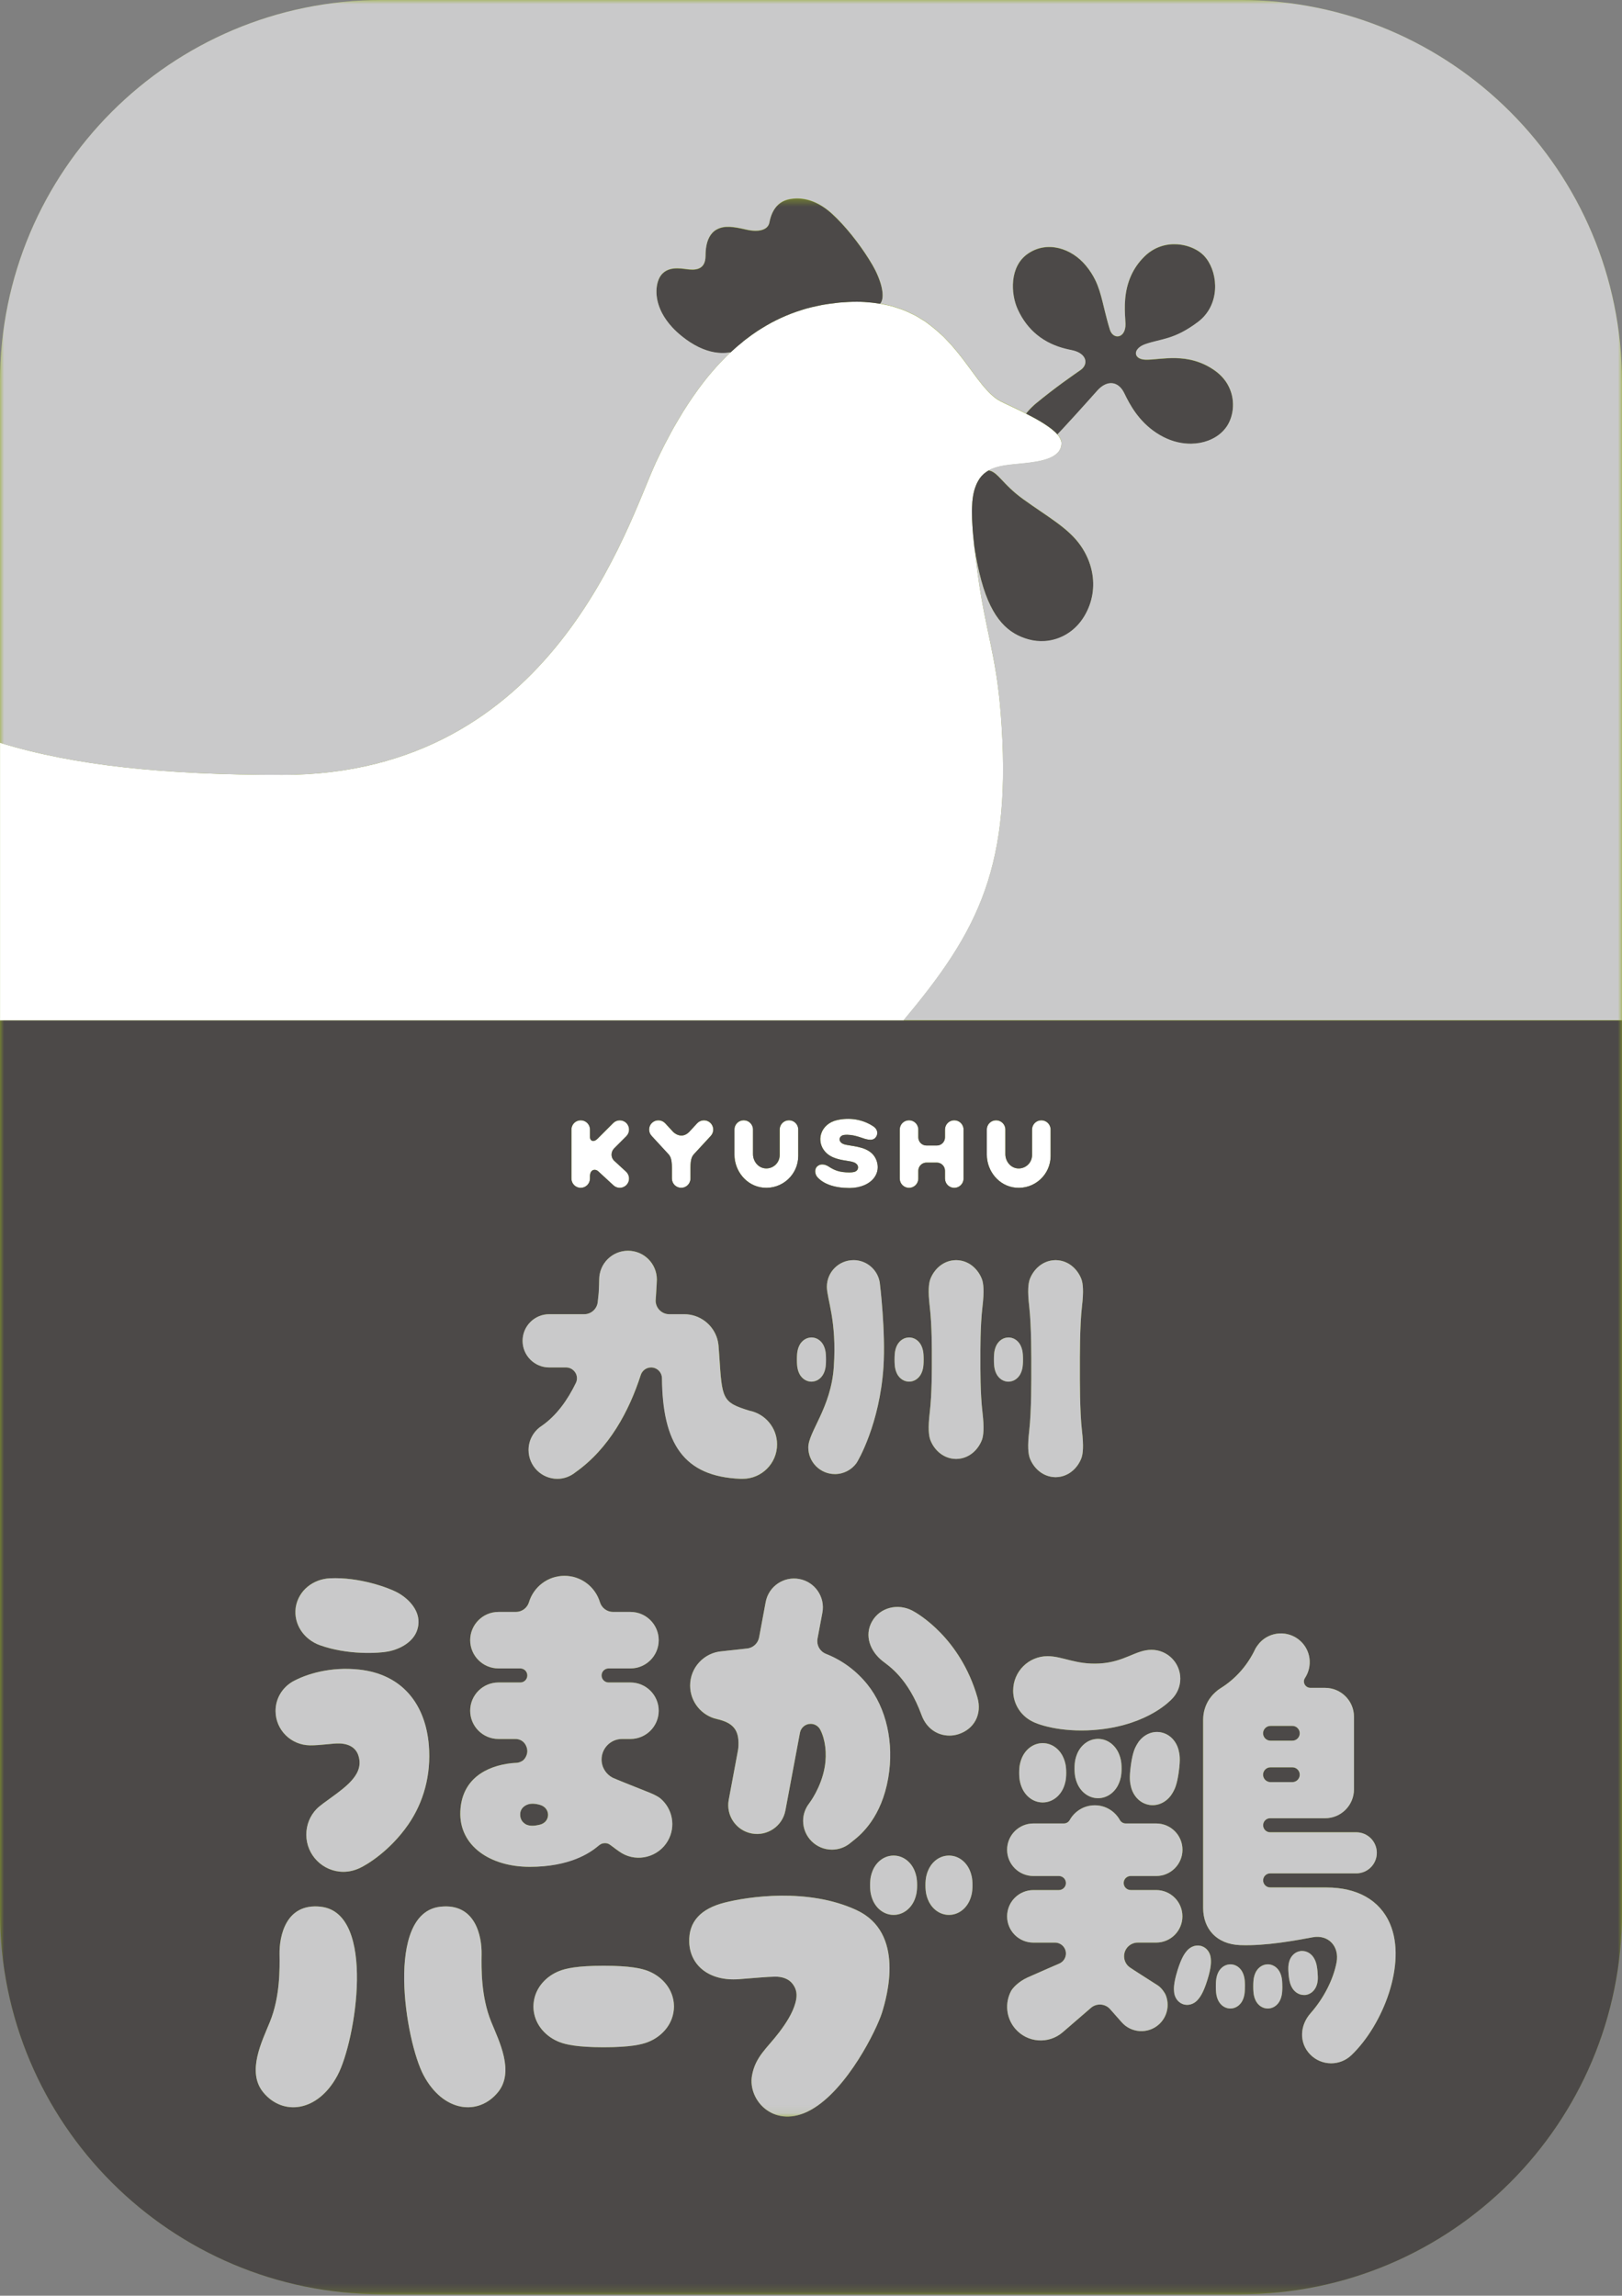 <svg width="200" height="283" viewBox="0 0 200 283" fill="none" xmlns="http://www.w3.org/2000/svg">
<rect x="0" y="0" width="200" height="283" fill="#808080" stroke="none"/>
<path d="M152.906 0H47.094C21.085 0 0 21.085 0 47.094V235.731C0 261.741 21.085 282.826 47.094 282.826H152.906C178.915 282.826 200 261.741 200 235.731V47.094C200 21.085 178.915 0 152.906 0Z" fill="#92AB23"/>
<path d="M111.41 125.802C120.705 114.721 124.884 106.735 123.393 87.903C122.807 80.511 121.515 77.931 120.527 70.531C120.432 69.811 120.349 69.157 120.271 68.524C120.241 68.285 120.215 68.051 120.189 67.826C120.176 67.709 120.167 67.609 120.154 67.501C120.128 67.254 120.102 67.015 120.076 66.781C120.046 66.486 120.011 66.183 119.989 65.91C119.95 65.493 119.924 65.112 119.903 64.735C119.885 64.479 119.872 64.232 119.864 63.993C119.851 63.647 119.842 63.308 119.842 63.001C119.842 62.827 119.851 62.675 119.859 62.515C119.868 62.277 119.881 62.042 119.898 61.826C119.911 61.674 119.933 61.531 119.95 61.388C119.976 61.184 120.011 60.993 120.05 60.807C120.076 60.686 120.102 60.564 120.137 60.447C120.189 60.261 120.254 60.083 120.319 59.914C120.354 59.827 120.384 59.736 120.423 59.654C120.536 59.411 120.661 59.181 120.813 58.969C120.961 58.761 121.125 58.579 121.303 58.422C121.316 58.414 121.329 58.405 121.338 58.397C121.511 58.249 121.693 58.119 121.888 58.011C122.153 57.859 122.443 57.746 122.747 57.651C122.773 57.642 122.794 57.633 122.82 57.625C123.44 57.438 124.13 57.343 124.871 57.265C124.936 57.256 124.997 57.252 125.062 57.243C125.4 57.209 125.742 57.178 126.098 57.144C128.335 56.918 130.88 56.511 130.88 54.642C130.88 54.482 130.832 54.321 130.763 54.161C130.745 54.122 130.728 54.087 130.711 54.048C130.628 53.888 130.528 53.732 130.39 53.571C130.208 53.355 129.974 53.142 129.709 52.93C129.687 52.912 129.67 52.895 129.648 52.882C129.388 52.678 129.098 52.474 128.79 52.275C128.755 52.253 128.725 52.232 128.69 52.21C128.378 52.011 128.044 51.816 127.702 51.625C127.672 51.608 127.641 51.59 127.611 51.573C127.251 51.378 126.887 51.187 126.523 51.001C125.794 50.636 125.075 50.294 124.442 49.995C124.364 49.96 124.29 49.921 124.216 49.886C124.117 49.839 124.021 49.791 123.926 49.748C123.713 49.644 123.51 49.544 123.332 49.457C123.093 49.336 122.864 49.184 122.638 49.006C122.565 48.946 122.491 48.876 122.413 48.811C122.261 48.681 122.114 48.551 121.966 48.404C121.88 48.317 121.793 48.217 121.706 48.122C121.567 47.974 121.433 47.823 121.294 47.662C121.208 47.558 121.121 47.446 121.03 47.337C120.887 47.16 120.744 46.977 120.596 46.787C120.518 46.683 120.44 46.578 120.362 46.474C120.085 46.106 119.803 45.72 119.508 45.321C119.487 45.295 119.469 45.265 119.447 45.239C119.261 44.987 119.07 44.732 118.875 44.472C118.784 44.35 118.689 44.229 118.593 44.103C118.429 43.891 118.26 43.678 118.086 43.462C117.978 43.327 117.865 43.197 117.752 43.063C117.579 42.859 117.41 42.655 117.228 42.451C117.106 42.313 116.976 42.182 116.846 42.048C116.66 41.853 116.478 41.654 116.283 41.463C116.153 41.337 116.01 41.216 115.875 41.094C115.489 40.739 115.078 40.396 114.644 40.067C114.479 39.946 114.323 39.816 114.154 39.694C113.95 39.555 113.725 39.43 113.512 39.295C113.304 39.169 113.101 39.035 112.884 38.918C112.658 38.797 112.42 38.693 112.182 38.58C111.947 38.471 111.718 38.359 111.466 38.259C111.219 38.159 110.955 38.077 110.695 37.99C110.434 37.904 110.17 37.817 109.897 37.743C109.624 37.669 109.338 37.609 109.051 37.553C108.878 37.518 108.722 37.479 108.544 37.448C108.388 37.422 108.215 37.401 108.054 37.375C107.868 37.349 107.677 37.323 107.482 37.301C106.901 37.24 106.307 37.201 105.67 37.201C104.942 37.201 104.231 37.236 103.533 37.297C103.316 37.314 103.112 37.349 102.9 37.375C102.418 37.431 101.937 37.487 101.469 37.574C101.231 37.617 101.001 37.674 100.767 37.721C100.329 37.813 99.895 37.912 99.471 38.029C99.241 38.094 99.015 38.168 98.79 38.237C98.369 38.372 97.949 38.511 97.537 38.671C97.325 38.753 97.116 38.84 96.904 38.927C96.484 39.105 96.067 39.3 95.655 39.503C95.469 39.599 95.283 39.69 95.1 39.789C94.667 40.024 94.242 40.275 93.822 40.539C93.67 40.635 93.518 40.726 93.366 40.826C92.903 41.133 92.447 41.463 92.001 41.81C91.901 41.888 91.797 41.957 91.697 42.035C91.151 42.469 90.618 42.928 90.093 43.418C89.768 43.726 89.447 44.051 89.131 44.38C88.996 44.519 88.862 44.649 88.728 44.792C88.442 45.096 88.164 45.417 87.887 45.737C87.722 45.924 87.561 46.11 87.401 46.305C87.145 46.613 86.894 46.934 86.647 47.259C86.469 47.493 86.287 47.727 86.113 47.966C85.884 48.278 85.658 48.599 85.433 48.924C85.238 49.206 85.047 49.492 84.856 49.782C84.652 50.094 84.449 50.407 84.245 50.732C84.037 51.07 83.829 51.421 83.625 51.768C83.447 52.071 83.269 52.37 83.092 52.678C82.853 53.103 82.619 53.541 82.389 53.983C82.251 54.243 82.112 54.495 81.973 54.764C81.605 55.483 81.245 56.225 80.889 56.983C77.386 64.509 68.304 95.524 34.805 95.524C20.377 95.524 9.257 94.406 0.006 91.57V125.797H111.41V125.802Z" fill="white"/>
<path d="M112.086 146.429C112.719 146.429 113.23 145.917 113.23 145.284V144.322C113.23 143.767 113.681 143.316 114.236 143.316H115.511C116.066 143.316 116.517 143.767 116.517 144.322V145.284C116.517 145.917 117.028 146.429 117.661 146.429C118.294 146.429 118.806 145.917 118.806 145.284V139.245C118.806 138.612 118.294 138.101 117.661 138.101C117.028 138.101 116.517 138.612 116.517 139.245V140.203C116.517 140.758 116.066 141.209 115.511 141.209H114.236C113.681 141.209 113.23 140.758 113.23 140.203V139.245C113.23 138.612 112.719 138.101 112.086 138.101C111.453 138.101 110.941 138.612 110.941 139.245V145.284C110.941 145.917 111.453 146.429 112.086 146.429Z" fill="white"/>
<path d="M94.112 146.411C96.457 146.637 98.434 144.794 98.434 142.497V141.924C98.434 141.924 98.434 141.903 98.434 141.89V139.25C98.434 138.617 97.922 138.105 97.29 138.105C96.656 138.105 96.145 138.617 96.145 139.25V141.89C96.145 141.89 96.145 141.911 96.145 141.924V142.397C96.145 143.355 95.321 144.122 94.35 144.036C93.479 143.958 92.855 143.151 92.855 142.28V141.924C92.855 141.924 92.855 141.903 92.855 141.89V139.25C92.855 138.617 92.343 138.105 91.71 138.105C91.077 138.105 90.565 138.617 90.565 139.25V141.89C90.565 141.89 90.565 141.911 90.565 141.924V142.328C90.565 144.382 92.065 146.216 94.112 146.411Z" fill="white"/>
<path d="M121.678 139.25V141.89C121.678 141.89 121.678 141.911 121.678 141.924V142.328C121.678 144.382 123.178 146.216 125.224 146.411C127.57 146.637 129.547 144.794 129.547 142.497V141.924C129.547 141.924 129.547 141.903 129.547 141.89V139.25C129.547 138.617 129.035 138.105 128.402 138.105C127.769 138.105 127.258 138.617 127.258 139.25V141.89C127.258 141.89 127.258 141.911 127.258 141.924V142.397C127.258 143.355 126.434 144.122 125.459 144.036C124.591 143.958 123.963 143.151 123.963 142.28V141.924C123.963 141.924 123.963 141.903 123.963 141.89V139.25C123.963 138.617 123.451 138.105 122.818 138.105C122.185 138.105 121.674 138.617 121.674 139.25" fill="white"/>
<path d="M104.755 146.455H104.773C106.108 146.455 107.253 145.96 107.833 145.132C108.258 144.53 108.349 143.802 108.094 143.086C107.582 141.656 106.082 141.417 104.881 141.222C104.209 141.114 103.858 141.07 103.624 140.745C103.398 140.437 103.589 139.969 104.096 139.913C105.137 139.796 106.147 140.247 106.646 140.39C107.244 140.559 107.725 140.598 108.024 140.16C108.323 139.722 108.172 139.184 107.734 138.885C106.45 138.005 104.786 137.715 103.173 138.096C102.237 138.317 101.521 138.942 101.257 139.774C101.014 140.541 101.205 141.374 101.76 141.994C102.475 142.787 103.589 142.978 104.573 143.125C105.15 143.212 105.471 143.307 105.683 143.563C105.852 143.767 105.839 144.088 105.674 144.27C105.484 144.482 105.232 144.521 104.768 144.534H104.755C103.507 144.534 102.891 144.27 102.185 143.81C101.738 143.52 101.179 143.42 100.784 143.776C100.39 144.131 100.494 144.777 100.789 145.111C101.552 145.973 102.926 146.455 104.755 146.455Z" fill="white"/>
<path d="M71.601 146.429C72.234 146.429 72.745 145.917 72.745 145.284V145.015C72.745 144.092 73.456 144.083 73.773 144.4L75.645 146.125C76.109 146.554 76.833 146.524 77.263 146.06C77.692 145.596 77.661 144.872 77.198 144.443L75.745 143.104C75.29 142.683 75.316 141.981 75.741 141.556L77.237 140.06C77.683 139.614 77.683 138.89 77.237 138.443C76.79 137.997 76.066 137.997 75.62 138.443L73.686 140.377C73.17 140.888 72.754 140.615 72.754 140.203V139.25C72.754 138.617 72.242 138.105 71.609 138.105C70.976 138.105 70.465 138.617 70.465 139.25V145.289C70.465 145.922 70.976 146.433 71.609 146.433" fill="white"/>
<path d="M82.374 142.232C82.608 142.484 82.847 142.779 82.847 143.94V145.284C82.847 145.917 83.358 146.429 83.991 146.429C84.624 146.429 85.136 145.917 85.136 145.284V143.945C85.136 143.945 85.136 143.945 85.136 143.94C85.136 142.779 85.379 142.484 85.608 142.232L87.637 140.03C88.066 139.566 88.036 138.842 87.572 138.413C87.108 137.984 86.384 138.014 85.955 138.478L84.971 139.544C83.974 140.542 83.003 139.544 83.003 139.544L82.019 138.478C81.589 138.014 80.865 137.984 80.402 138.413C79.938 138.842 79.907 139.566 80.337 140.03L82.37 142.237L82.374 142.232Z" fill="white"/>
<g style="mix-blend-mode:multiply">
<mask id="mask0_3608_1400" style="mask-type:luminance" maskUnits="userSpaceOnUse" x="0" y="24" width="200" height="259">
<path d="M200 24.473H0V282.826H200V24.473Z" fill="white"/>
</mask>
<g mask="url(#mask0_3608_1400)">
<path d="M156.657 214.584H159.358C159.861 214.584 160.268 214.172 160.268 213.674C160.268 213.175 159.856 212.759 159.358 212.759H156.657C156.154 212.759 155.742 213.171 155.742 213.674C155.742 214.176 156.154 214.584 156.657 214.584Z" fill="#4C4948"/>
<path d="M111.408 125.802H0V235.766C0 261.756 21.07 282.826 47.06 282.826H152.94C178.93 282.826 200 261.756 200 235.766V125.802H111.408ZM110.944 139.25C110.944 138.617 111.456 138.105 112.089 138.105C112.722 138.105 113.233 138.617 113.233 139.25V140.212C113.233 140.767 113.684 141.218 114.239 141.218H115.518C116.073 141.218 116.524 140.767 116.524 140.212V139.25C116.524 138.617 117.036 138.105 117.668 138.105C118.301 138.105 118.813 138.617 118.813 139.25V145.289C118.813 145.922 118.301 146.433 117.668 146.433C117.036 146.433 116.524 145.922 116.524 145.289V144.326C116.524 143.771 116.073 143.32 115.518 143.32H114.239C113.684 143.32 113.233 143.771 113.233 144.326V145.289C113.233 145.922 112.722 146.433 112.089 146.433C111.456 146.433 110.944 145.922 110.944 145.289V139.25ZM110.303 167.602V167.594C110.303 166.61 110.429 166.284 110.528 166.029C110.758 165.435 111.27 164.958 111.929 164.884C111.937 164.884 112.05 164.876 112.098 164.876C112.145 164.876 112.254 164.884 112.262 164.884C112.921 164.954 113.437 165.43 113.667 166.029C113.767 166.289 113.892 166.61 113.892 167.589V167.598V167.607C113.892 168.591 113.767 168.916 113.667 169.172C113.437 169.766 112.926 170.247 112.267 170.316C112.258 170.316 112.145 170.325 112.098 170.325C112.05 170.325 111.942 170.316 111.933 170.316C111.274 170.247 110.754 169.766 110.528 169.172C110.429 168.912 110.303 168.591 110.303 167.611V167.602ZM108.929 168.53C108.469 175.523 105.798 180.101 105.595 180.379C104.996 181.194 104.034 181.722 102.946 181.722C101.134 181.722 99.664 180.253 99.664 178.441C99.664 176.52 102.465 173.55 102.807 168.534C103.202 162.773 101.953 160.159 101.953 158.628C101.953 156.816 103.423 155.347 105.235 155.347C106.869 155.347 108.222 156.543 108.473 158.104C108.499 158.273 109.215 164.204 108.929 168.534M101.142 213.24C100.917 212.811 100.475 212.516 99.954 212.516C99.3 212.516 98.758 212.984 98.637 213.604L96.842 223.194C96.482 225.123 94.622 226.398 92.693 226.033C90.764 225.674 89.489 223.814 89.853 221.885L90.993 215.781C91.032 215.577 91.046 215.364 91.054 215.152C91.115 213.305 90.439 212.39 88.41 211.931C86.511 211.51 85.093 209.819 85.093 207.795C85.093 205.562 86.819 203.737 89.008 203.568C89.008 203.568 92.056 203.23 92.082 203.23C92.849 203.169 93.469 202.588 93.599 201.843L94.41 197.499C94.769 195.569 96.629 194.295 98.558 194.659C100.488 195.019 101.762 196.879 101.398 198.808L100.796 202.025C100.778 202.12 100.77 202.22 100.77 202.319C100.77 203.026 101.203 203.629 101.819 203.88C103.809 204.66 105.556 205.939 106.934 207.643C109.293 210.569 110.259 214.883 109.518 219.188C108.686 224.009 106.228 226.116 105.235 226.892C105.118 226.987 104.745 227.286 104.68 227.334C104.09 227.768 103.362 228.023 102.577 228.023C100.613 228.023 99.022 226.432 99.022 224.468C99.022 223.636 99.322 222.877 99.803 222.27C99.803 222.27 101.246 220.402 101.684 217.84C101.975 216.162 101.749 214.428 101.134 213.249M100.778 143.771C101.173 143.416 101.732 143.516 102.178 143.806C102.885 144.266 103.501 144.53 104.749 144.53H104.762C105.226 144.517 105.478 144.478 105.668 144.266C105.837 144.083 105.846 143.763 105.677 143.559C105.465 143.303 105.144 143.208 104.567 143.121C103.583 142.974 102.465 142.787 101.754 141.989C101.194 141.37 101.008 140.537 101.246 139.77C101.507 138.942 102.222 138.313 103.163 138.092C104.775 137.711 106.44 138.001 107.723 138.881C108.161 139.18 108.313 139.718 108.014 140.156C107.715 140.594 107.238 140.555 106.635 140.385C106.137 140.242 105.126 139.792 104.086 139.909C103.574 139.965 103.388 140.437 103.613 140.741C103.852 141.062 104.203 141.109 104.871 141.218C106.076 141.409 107.572 141.651 108.083 143.082C108.339 143.802 108.248 144.526 107.823 145.128C107.242 145.952 106.098 146.446 104.762 146.451H104.745C102.915 146.451 101.541 145.969 100.778 145.107C100.483 144.773 100.375 144.122 100.774 143.771M99.885 164.884C99.885 164.884 100.007 164.876 100.05 164.876C100.093 164.876 100.206 164.884 100.215 164.884C100.874 164.954 101.389 165.43 101.619 166.029C101.719 166.289 101.845 166.61 101.845 167.589V167.598V167.607C101.845 168.591 101.719 168.916 101.619 169.172C101.389 169.766 100.878 170.247 100.219 170.316C100.21 170.316 100.098 170.325 100.054 170.325C100.011 170.325 99.898 170.316 99.889 170.316C99.231 170.247 98.715 169.766 98.485 169.172C98.385 168.912 98.259 168.591 98.259 167.611V167.602V167.598C98.259 166.614 98.385 166.293 98.485 166.037C98.715 165.443 99.226 164.967 99.885 164.893M90.556 141.92C90.556 141.92 90.556 141.898 90.556 141.885V139.245C90.556 138.612 91.067 138.101 91.7 138.101C92.333 138.101 92.845 138.612 92.845 139.245V141.885C92.845 141.885 92.845 141.907 92.845 141.92V142.276C92.845 143.147 93.469 143.953 94.34 144.031C95.316 144.118 96.135 143.351 96.135 142.393V141.92C96.135 141.92 96.135 141.898 96.135 141.885V139.245C96.135 138.612 96.647 138.101 97.28 138.101C97.913 138.101 98.424 138.612 98.424 139.245V141.885C98.424 141.885 98.424 141.907 98.424 141.92V142.492C98.424 144.794 96.452 146.633 94.102 146.407C92.056 146.212 90.556 144.378 90.556 142.323V141.92ZM80.411 138.409C80.875 137.979 81.599 138.01 82.028 138.474L83.012 139.54C83.012 139.54 83.983 140.537 84.98 139.54L85.965 138.474C86.394 138.01 87.118 137.979 87.582 138.409C88.045 138.838 88.076 139.562 87.647 140.026L85.613 142.228C85.379 142.479 85.141 142.77 85.141 143.936C85.141 143.936 85.141 143.936 85.141 143.94V145.28C85.141 145.913 84.629 146.425 83.996 146.425C83.363 146.425 82.852 145.913 82.852 145.28V143.932C82.852 142.77 82.609 142.475 82.379 142.224L80.346 140.017C79.917 139.553 79.947 138.829 80.411 138.4M70.457 139.25C70.457 138.617 70.969 138.105 71.602 138.105C72.235 138.105 72.746 138.617 72.746 139.25V140.203C72.746 140.611 73.158 140.888 73.678 140.377L75.612 138.443C76.058 137.997 76.782 137.997 77.229 138.443C77.675 138.89 77.675 139.614 77.229 140.06L75.733 141.556C75.308 141.981 75.282 142.683 75.742 143.104L77.198 144.443C77.662 144.872 77.693 145.596 77.264 146.06C76.834 146.524 76.11 146.555 75.647 146.125L73.774 144.4C73.457 144.083 72.746 144.092 72.746 145.016V145.284C72.746 145.917 72.235 146.429 71.602 146.429C70.969 146.429 70.457 145.917 70.457 145.284V139.245V139.25ZM36.451 198.214C36.451 198.214 36.468 198.084 36.473 198.08C36.82 196.072 38.58 194.659 40.687 194.564C44.307 194.39 47.914 195.734 48.971 196.302C50.302 197.017 51.616 198.361 51.603 199.952C51.603 200.108 51.59 200.265 51.568 200.416C51.542 200.568 51.512 200.72 51.464 200.867C51.009 202.393 49.362 203.291 47.875 203.585C46.7 203.819 42.859 204.041 39.447 202.814C37.461 202.098 36.195 200.234 36.456 198.214M41.614 255.847C39.187 260.395 34.869 260.859 32.467 257.941C30.369 255.401 32.324 251.607 33.291 249.227C34.548 246.123 34.496 242.659 34.47 240.878C34.44 238.753 35.19 234.565 39.559 235.051C46.435 235.814 43.877 251.612 41.614 255.843M44.372 230.282C43.756 230.568 43.08 230.75 42.352 230.75C39.82 230.75 37.769 228.7 37.769 226.168C37.769 224.945 38.242 223.831 39.026 223.016C39.82 222.192 42.139 220.861 43.314 219.544C43.899 218.885 44.666 217.848 44.19 216.409C43.899 215.529 43.145 214.983 41.888 214.931C41.059 214.896 39.551 215.174 38.22 215.161C35.879 215.135 33.98 213.262 33.98 210.921C33.98 209.373 34.812 208.055 36.052 207.318C37.747 206.373 40.739 205.428 44.298 205.822C49.704 206.416 52.474 210.214 52.878 215.165C53.172 218.807 52.227 222.197 50.333 224.932C48.057 228.223 45.195 229.909 44.367 230.286M61.388 257.941C58.986 260.855 54.668 260.391 52.24 255.847C49.977 251.612 47.419 235.814 54.295 235.055C58.665 234.57 59.415 238.762 59.385 240.882C59.359 242.664 59.307 246.128 60.564 249.232C61.526 251.612 63.482 255.401 61.388 257.946M56.758 223.311C56.918 219.374 59.857 217.705 63.096 217.354C63.659 217.294 63.837 217.389 64.375 217.094C64.683 216.925 65.021 216.4 65.021 215.863C65.021 215.299 64.605 214.372 63.529 214.372H61.457C59.537 214.372 57.976 212.815 57.976 210.89C57.976 208.965 59.532 207.409 61.457 207.409H64.154C64.63 207.409 65.021 207.023 65.021 206.542C65.021 206.061 64.635 205.675 64.154 205.675H61.457C59.537 205.675 57.976 204.119 57.976 202.194C57.976 200.269 59.532 198.712 61.457 198.712H63.607C64.362 198.712 65.008 198.214 65.22 197.529C65.784 195.639 67.526 194.26 69.599 194.26C71.671 194.26 73.414 195.639 73.977 197.529C74.194 198.214 74.836 198.712 75.59 198.712H77.736C79.661 198.712 81.217 200.269 81.217 202.194C81.217 204.119 79.661 205.675 77.736 205.675H75.04C74.563 205.675 74.172 206.061 74.172 206.542C74.172 207.023 74.558 207.409 75.04 207.409H77.736C79.661 207.409 81.217 208.97 81.217 210.89C81.217 212.811 79.661 214.372 77.736 214.372H76.704C75.308 214.372 74.172 215.503 74.172 216.903C74.172 217.883 74.727 218.729 75.538 219.149C75.807 219.288 78.785 220.467 80.151 221.013C80.736 221.247 81.217 221.529 81.391 221.672C82.925 222.934 83.368 225.162 82.34 226.94C81.196 228.921 78.633 229.601 76.678 228.457C76.197 228.171 75.686 227.759 75.447 227.586C75.209 227.416 75.022 227.217 74.61 227.217C74.198 227.217 74.012 227.351 73.735 227.586C72.707 228.453 69.985 230.135 65.32 230.135C60.399 230.135 56.584 227.525 56.758 223.311ZM83.077 247.805C82.882 249.656 81.538 251.104 79.869 251.746C79.141 252.024 77.762 252.375 74.463 252.375C74.463 252.375 74.454 252.375 74.45 252.375H74.428C74.428 252.375 74.42 252.375 74.415 252.375C71.116 252.375 69.737 252.028 69.009 251.746C67.34 251.104 66.001 249.665 65.801 247.823C65.801 247.797 65.771 247.485 65.771 247.354C65.771 247.224 65.797 246.917 65.801 246.899C65.996 245.048 67.336 243.6 69.009 242.958C69.737 242.677 71.116 242.33 74.415 242.33H74.428H74.45C74.45 242.33 74.459 242.33 74.463 242.33C77.762 242.33 79.141 242.677 79.869 242.958C81.538 243.6 82.878 245.039 83.077 246.882C83.077 246.908 83.108 247.22 83.108 247.35C83.108 247.48 83.082 247.788 83.077 247.805ZM81.629 169.874C81.608 169.15 81.018 168.574 80.29 168.574C79.687 168.574 79.184 168.972 79.011 169.519C77.589 173.915 75.144 178.549 70.943 181.514C70.336 182 69.573 182.303 68.736 182.303C66.772 182.303 65.181 180.712 65.181 178.748C65.181 177.491 65.84 176.39 66.829 175.757C68.636 174.496 69.998 172.588 71.025 170.464C71.099 170.295 71.151 170.117 71.151 169.917C71.151 169.185 70.566 168.591 69.837 168.574H67.726C65.914 168.574 64.444 167.104 64.444 165.292C64.444 163.48 65.914 162.01 67.726 162.01H72.044C72.894 162.01 73.587 161.381 73.704 160.562C73.752 160.159 73.795 159.769 73.826 159.413C73.873 158.823 73.891 157.779 73.891 157.74C73.891 155.776 75.482 154.185 77.446 154.185C79.409 154.185 81.001 155.776 81.001 157.74C81.001 157.8 80.957 158.832 80.892 159.712C80.879 159.877 80.849 160.302 80.849 160.332C80.849 161.264 81.603 162.019 82.535 162.019H84.382C86.294 162.019 87.911 163.284 88.44 165.023C88.505 165.244 88.553 165.469 88.583 165.704C88.587 165.738 88.605 165.886 88.609 165.925C88.639 166.328 88.67 166.74 88.696 167.126C89.047 172.48 89.034 172.874 92.415 173.91C94.358 174.3 95.823 176.013 95.823 178.068C95.823 180.409 93.924 182.308 91.583 182.308C91.496 182.308 91.41 182.312 91.323 182.308C84.3 182.03 81.707 177.942 81.642 169.883M108.738 248.156C108.109 250.155 104.498 257.577 99.993 260.092C95.558 262.567 92.177 258.99 92.723 255.873C93.135 253.537 94.592 252.487 96.061 250.554C96.954 249.379 97.743 248.135 98.082 246.886C98.346 245.915 98.225 245.23 97.739 244.576C97.254 243.93 96.447 243.665 95.563 243.674C94.509 243.687 93.074 243.843 91.089 243.986C87.465 244.246 85.093 242.308 84.985 239.447C84.889 236.902 86.389 235.302 89.333 234.548C92.225 233.811 99.629 232.693 105.621 235.471C111.642 238.263 109.371 246.158 108.742 248.156M112.791 234.145C112.41 235.133 111.556 235.931 110.463 236.048C110.446 236.048 110.264 236.065 110.186 236.065C110.108 236.065 109.926 236.048 109.908 236.048C108.816 235.931 107.962 235.133 107.58 234.145C107.442 233.785 107.285 233.325 107.285 232.406C107.285 231.487 107.442 231.023 107.58 230.668C107.962 229.679 108.816 228.882 109.908 228.765C109.926 228.765 110.108 228.747 110.186 228.747C110.264 228.747 110.45 228.765 110.463 228.765C111.556 228.882 112.41 229.679 112.791 230.668C112.93 231.028 113.086 231.487 113.086 232.406C113.086 233.325 112.93 233.789 112.791 234.145ZM119.615 234.145C119.234 235.133 118.379 235.931 117.287 236.048C117.274 236.048 117.088 236.065 117.01 236.065C116.931 236.065 116.749 236.048 116.732 236.048C115.64 235.931 114.786 235.133 114.404 234.145C114.265 233.785 114.109 233.325 114.109 232.406C114.109 231.487 114.265 231.023 114.404 230.668C114.786 229.679 115.64 228.882 116.732 228.765C116.749 228.765 116.931 228.747 117.01 228.747C117.088 228.747 117.274 228.765 117.287 228.765C118.379 228.882 119.234 229.679 119.615 230.668C119.754 231.028 119.91 231.487 119.91 232.406C119.91 233.325 119.754 233.789 119.615 234.145ZM118.18 213.782C117.816 213.899 117.443 213.955 117.079 213.955C115.549 213.955 114.226 213.041 113.641 211.445C111.972 206.893 109.64 205.402 108.859 204.795C107.294 203.577 106.54 201.613 107.528 199.879C108.517 198.145 110.702 197.629 112.475 198.539C113.164 198.895 118.401 201.908 120.521 209.243C121.137 211.372 120.083 213.175 118.184 213.782M120.885 167.598C120.885 168.73 120.859 171.708 121.145 174.157C121.371 176.056 121.267 176.975 121.072 177.513C120.608 178.718 119.567 179.685 118.236 179.832C118.219 179.832 117.994 179.854 117.898 179.854H117.885C117.79 179.854 117.564 179.837 117.547 179.832C116.216 179.689 115.176 178.718 114.712 177.513C114.517 176.975 114.417 176.056 114.638 174.157C114.929 171.708 114.898 168.73 114.898 167.598C114.898 166.467 114.924 163.488 114.638 161.039C114.413 159.14 114.517 158.221 114.712 157.683C115.176 156.478 116.216 155.511 117.547 155.364C117.564 155.364 117.79 155.342 117.885 155.342H117.898C117.989 155.342 118.219 155.36 118.236 155.364C119.567 155.507 120.612 156.478 121.072 157.683C121.267 158.221 121.366 159.14 121.145 161.039C120.855 163.488 120.885 166.467 120.885 167.598ZM122.775 169.167C122.676 168.907 122.55 168.587 122.55 167.607V167.598V167.594C122.55 166.61 122.676 166.289 122.775 166.033C123.005 165.439 123.517 164.962 124.176 164.889C124.184 164.889 124.297 164.88 124.34 164.88C124.384 164.88 124.497 164.889 124.505 164.889C125.164 164.958 125.68 165.435 125.91 166.033C126.01 166.293 126.135 166.614 126.135 167.594V167.598C126.135 168.582 126.01 168.907 125.91 169.163C125.68 169.757 125.169 170.238 124.51 170.308C124.501 170.308 124.388 170.316 124.345 170.316C124.301 170.316 124.189 170.308 124.18 170.308C123.521 170.238 123.005 169.757 122.775 169.163M153.508 244.87V244.879C153.508 245.867 153.383 246.188 153.283 246.448C153.053 247.042 152.542 247.519 151.883 247.593C151.874 247.593 151.761 247.606 151.718 247.606C151.675 247.606 151.562 247.597 151.553 247.597C150.894 247.528 150.378 247.051 150.148 246.453C150.049 246.193 149.923 245.872 149.923 244.888V244.879C149.923 243.895 150.049 243.57 150.148 243.314C150.378 242.72 150.89 242.243 151.549 242.169C151.557 242.169 151.67 242.156 151.718 242.156C151.766 242.156 151.874 242.165 151.883 242.165C152.542 242.234 153.057 242.711 153.287 243.31C153.387 243.57 153.513 243.891 153.513 244.875L153.508 244.87ZM158.117 244.87V244.879C158.117 244.879 158.117 244.879 158.117 244.883C158.117 245.867 157.991 246.188 157.891 246.448C157.662 247.042 157.15 247.519 156.491 247.593C156.482 247.593 156.37 247.606 156.322 247.606C156.274 247.606 156.166 247.597 156.157 247.597C155.498 247.528 154.982 247.051 154.753 246.453C154.653 246.193 154.527 245.872 154.527 244.888V244.879C154.527 244.879 154.527 244.879 154.527 244.875C154.527 243.891 154.653 243.57 154.753 243.31C154.982 242.716 155.494 242.239 156.153 242.165C156.162 242.165 156.274 242.152 156.318 242.152C156.361 242.152 156.474 242.161 156.482 242.161C157.141 242.23 157.662 242.707 157.887 243.305C157.987 243.565 158.112 243.886 158.112 244.87H158.117ZM159.261 244.931C159.14 244.684 158.984 244.372 158.893 243.396V243.392C158.893 243.392 158.893 243.392 158.893 243.388C158.802 242.412 158.897 242.078 158.971 241.81C159.144 241.198 159.612 240.674 160.258 240.544C160.267 240.544 160.375 240.522 160.423 240.518C160.471 240.518 160.579 240.513 160.588 240.518C161.251 240.526 161.81 240.956 162.092 241.528C162.214 241.775 162.37 242.087 162.461 243.062C162.552 244.047 162.461 244.376 162.383 244.645C162.209 245.256 161.741 245.781 161.095 245.911C161.086 245.911 160.978 245.932 160.93 245.937C160.883 245.937 160.774 245.941 160.766 245.941C160.102 245.932 159.543 245.503 159.261 244.931ZM148.354 211.983C148.354 211.046 148.635 210.175 149.121 209.447C149.247 209.26 149.42 209.048 149.542 208.918C149.667 208.783 149.984 208.48 150.166 208.341C150.287 208.25 150.482 208.124 150.543 208.085C152.368 206.945 153.842 205.267 154.779 203.269C154.891 203.03 155.294 202.536 155.294 202.536C156.604 201.075 158.854 200.954 160.315 202.263C161.633 203.447 161.849 205.38 160.926 206.824C160.922 206.832 160.909 206.85 160.909 206.85C160.831 206.976 160.774 207.114 160.774 207.27C160.774 207.704 161.117 208.051 161.546 208.068H163.384C165.348 208.068 166.948 209.655 166.948 211.619V220.584C166.948 222.548 165.357 224.139 163.393 224.139H156.612C156.136 224.139 155.745 224.525 155.745 225.006C155.745 225.487 156.136 225.873 156.612 225.873H167.234C168.63 225.873 169.766 227.005 169.766 228.405C169.766 229.805 168.634 230.937 167.234 230.937H156.612C156.136 230.937 155.745 231.323 155.745 231.804C155.745 232.285 156.136 232.671 156.612 232.671H156.76C156.76 232.671 163.549 232.679 163.579 232.679C167.282 232.679 170.13 234.179 171.404 237.188C173.468 242.052 170.546 249.609 166.631 253.35C165.933 254.018 165.032 254.352 164.134 254.352C163.185 254.352 162.235 253.979 161.524 253.237C160.146 251.794 160.271 249.635 161.637 248.13C163.198 246.353 164.39 244.068 164.802 241.914C165.175 239.95 163.796 238.454 161.854 238.818C159.808 239.2 156.101 239.902 152.932 239.785C149.962 239.677 148.349 237.734 148.349 235.203V211.983H148.354ZM147.99 239.859C147.99 239.859 148.107 239.885 148.154 239.898C148.198 239.911 148.302 239.954 148.31 239.958C148.917 240.223 149.268 240.83 149.307 241.467C149.325 241.745 149.411 242.378 148.887 244.064C148.362 245.755 147.937 246.227 147.764 246.444C147.37 246.943 146.737 247.25 146.091 247.12C146.082 247.12 145.974 247.094 145.926 247.081C145.883 247.068 145.779 247.025 145.77 247.021C145.163 246.756 144.812 246.149 144.773 245.512C144.755 245.234 144.669 244.602 145.193 242.915C145.718 241.224 146.143 240.752 146.316 240.535C146.711 240.036 147.344 239.729 147.99 239.859ZM139.427 233H142.566C144.352 233 145.805 234.448 145.805 236.239C145.805 238.029 144.357 239.477 142.566 239.477H140.303C140.303 239.477 140.303 239.477 140.299 239.477C139.367 239.477 138.612 240.232 138.612 241.164C138.612 241.719 138.881 242.213 139.297 242.516C139.518 242.681 141.803 244.138 142.757 244.745C143.29 245.087 143.667 245.746 143.728 245.898C144.253 247.142 143.953 248.638 142.887 249.578C141.547 250.762 139.501 250.636 138.317 249.297L136.83 247.615C136.527 247.307 136.093 247.112 135.625 247.112C135.192 247.112 134.797 247.272 134.498 247.541L131.039 250.528C129.304 252.024 126.69 251.833 125.195 250.099C124.037 248.759 123.89 246.886 124.687 245.417C124.809 245.187 125.468 244.328 126.716 243.769C128.121 243.136 130.588 242.074 130.627 242.057C131.104 241.849 131.437 241.376 131.437 240.821C131.437 240.08 130.835 239.477 130.093 239.477C130.093 239.477 130.093 239.477 130.089 239.477H127.423C125.637 239.477 124.184 238.029 124.184 236.239C124.184 234.448 125.632 233 127.423 233H130.57C131.047 233 131.437 232.61 131.437 232.133C131.437 231.656 131.047 231.266 130.57 231.266H127.423C125.637 231.266 124.184 229.818 124.184 228.028C124.184 226.237 125.632 224.789 127.423 224.789H131.19C131.489 224.789 131.763 224.616 131.901 224.373C132.508 223.285 133.661 222.548 134.997 222.548C136.332 222.548 137.485 223.285 138.092 224.373C138.231 224.62 138.5 224.789 138.803 224.789H142.57C144.357 224.789 145.809 226.237 145.809 228.028C145.809 229.818 144.361 231.266 142.57 231.266H139.432C138.955 231.266 138.565 231.656 138.565 232.133C138.565 232.61 138.95 233 139.432 233M125.667 218.538C125.667 217.619 125.823 217.155 125.962 216.799C126.343 215.811 127.197 215.013 128.29 214.896C128.303 214.896 128.489 214.879 128.567 214.879C128.645 214.879 128.828 214.896 128.845 214.896C129.937 215.013 130.791 215.811 131.173 216.799C131.312 217.159 131.468 217.619 131.468 218.538C131.468 219.457 131.312 219.921 131.173 220.276C130.791 221.265 129.937 222.062 128.845 222.179C128.828 222.179 128.645 222.197 128.567 222.197C128.489 222.197 128.303 222.179 128.29 222.179C127.197 222.062 126.343 221.265 125.962 220.276C125.823 219.916 125.667 219.457 125.667 218.538ZM132.495 218.018C132.495 217.098 132.651 216.635 132.79 216.279C133.171 215.291 134.026 214.493 135.118 214.376C135.135 214.376 135.317 214.359 135.395 214.359C135.474 214.359 135.656 214.376 135.673 214.376C136.765 214.493 137.62 215.291 138.001 216.279C138.14 216.639 138.296 217.098 138.296 218.018C138.296 218.937 138.14 219.4 138.001 219.756C137.62 220.744 136.765 221.542 135.673 221.659C135.656 221.659 135.474 221.677 135.395 221.677C135.317 221.677 135.135 221.659 135.118 221.659C134.026 221.542 133.171 220.744 132.79 219.756C132.651 219.396 132.495 218.937 132.495 218.018ZM139.445 217.61V217.606C139.445 217.606 139.445 217.601 139.445 217.597C139.674 215.98 139.952 215.477 140.177 215.074C140.693 214.146 141.647 213.478 142.748 213.513C142.765 213.513 142.948 213.522 143.026 213.535C143.104 213.543 143.281 213.587 143.29 213.591C144.361 213.86 145.102 214.766 145.341 215.802C145.445 216.253 145.575 216.812 145.349 218.429C145.349 218.429 145.349 218.434 145.349 218.438V218.447C145.349 218.447 145.349 218.451 145.349 218.455C145.12 220.072 144.842 220.575 144.617 220.979C144.101 221.906 143.143 222.574 142.046 222.539C142.028 222.539 141.846 222.531 141.768 222.518C141.69 222.509 141.513 222.466 141.504 222.461C140.433 222.197 139.692 221.286 139.453 220.25C139.349 219.799 139.219 219.24 139.445 217.623C139.445 217.623 139.445 217.619 139.445 217.614M135.573 205.068C138.664 204.895 140.013 203.382 141.976 203.382C143.94 203.382 145.531 204.973 145.531 206.937C145.531 207.925 145.128 208.818 144.478 209.464C144.318 209.62 141.647 212.546 135.569 213.205C131.455 213.652 128.264 212.763 127.184 212.161C125.836 211.45 124.921 210.036 124.921 208.406C124.921 206.065 126.82 204.166 129.161 204.166C131.026 204.166 132.643 205.233 135.569 205.068M130.154 155.342H130.167C130.263 155.342 130.488 155.36 130.505 155.364C131.836 155.507 132.881 156.478 133.341 157.683C133.536 158.221 133.635 159.14 133.414 161.039C133.128 163.484 133.154 167.576 133.154 168.717V168.725C133.154 169.87 133.128 173.958 133.414 176.403C133.64 178.302 133.536 179.221 133.341 179.759C132.877 180.964 131.836 181.935 130.505 182.078C130.488 182.078 130.263 182.1 130.167 182.1H130.154C130.059 182.1 129.833 182.082 129.816 182.078C128.485 181.935 127.445 180.964 126.981 179.759C126.786 179.221 126.686 178.302 126.907 176.403C127.193 173.958 127.167 169.865 127.167 168.725V168.717C127.167 167.572 127.193 163.484 126.907 161.039C126.682 159.14 126.786 158.221 126.981 157.683C127.445 156.478 128.485 155.511 129.816 155.364C129.833 155.364 130.059 155.342 130.154 155.342ZM123.968 139.25V141.89C123.968 141.89 123.968 141.911 123.968 141.924V142.28C123.968 143.151 124.592 143.958 125.463 144.036C126.439 144.122 127.258 143.355 127.258 142.397V141.924C127.258 141.924 127.258 141.903 127.258 141.89V139.25C127.258 138.617 127.77 138.105 128.403 138.105C129.036 138.105 129.547 138.617 129.547 139.25V141.89C129.547 141.89 129.547 141.911 129.547 141.924V142.497C129.547 144.799 127.575 146.637 125.225 146.411C123.179 146.216 121.679 144.383 121.679 142.328V141.924C121.679 141.924 121.679 141.903 121.679 141.89V139.25C121.679 138.617 122.19 138.105 122.823 138.105C123.456 138.105 123.968 138.617 123.968 139.25Z" fill="#4C4948"/>
<path d="M156.657 219.691H159.358C159.861 219.691 160.268 219.279 160.268 218.78C160.268 218.282 159.856 217.866 159.358 217.866H156.657C156.154 217.866 155.742 218.277 155.742 218.78C155.742 219.283 156.154 219.691 156.657 219.691Z" fill="#4C4948"/>
<path d="M66.602 222.5C66.095 222.349 65.453 222.266 64.955 222.487C64.491 222.695 64.179 223.068 64.14 223.558C64.101 224.1 64.296 224.555 64.768 224.854C65.323 225.206 66.112 225.041 66.541 224.941C67.885 224.625 67.92 222.895 66.598 222.5" fill="#4C4948"/>
<path d="M91.696 42.039C91.796 41.961 91.896 41.888 92 41.809C92.446 41.463 92.902 41.133 93.365 40.825C93.517 40.726 93.669 40.635 93.821 40.539C94.241 40.275 94.666 40.023 95.1 39.789C95.282 39.69 95.468 39.594 95.654 39.503C96.066 39.299 96.483 39.104 96.903 38.926C97.111 38.84 97.324 38.749 97.536 38.671C97.948 38.51 98.364 38.367 98.789 38.237C99.014 38.168 99.24 38.09 99.47 38.029C99.894 37.912 100.328 37.812 100.766 37.721C101 37.674 101.23 37.613 101.468 37.574C101.936 37.492 102.418 37.431 102.899 37.374C103.111 37.348 103.319 37.314 103.532 37.296C104.23 37.236 104.941 37.201 105.669 37.201C106.306 37.201 106.9 37.244 107.481 37.305C107.676 37.322 107.863 37.353 108.053 37.379C108.214 37.4 108.383 37.426 108.543 37.453C108.803 37.127 108.873 36.62 108.808 36.022C108.721 35.224 108.387 34.262 107.932 33.347C107.819 33.117 107.698 32.892 107.568 32.675C106.449 30.75 104.819 28.578 103.22 26.978C102.99 26.749 102.764 26.532 102.539 26.328C101.095 25.027 99.552 24.421 98.043 24.494C97.826 24.503 97.614 24.529 97.397 24.568C96.127 24.798 95.208 25.665 94.865 27.455C94.74 28.11 94.115 28.483 93.127 28.47C92.798 28.465 92.429 28.418 92.022 28.327C91.211 28.14 90.539 28.006 89.945 27.984C89.351 27.962 88.844 28.053 88.367 28.314C88.267 28.37 88.172 28.431 88.076 28.504C87.981 28.578 87.894 28.66 87.812 28.752C87.565 29.025 87.357 29.384 87.214 29.853C87.118 30.16 87.049 30.516 87.019 30.924C87.001 31.127 86.993 31.344 86.993 31.57C86.993 31.799 86.971 31.999 86.928 32.172C86.889 32.346 86.828 32.493 86.754 32.614C86.533 32.987 86.182 33.156 85.805 33.221C85.679 33.243 85.549 33.252 85.423 33.256C85.168 33.26 84.92 33.234 84.704 33.208C84.491 33.182 84.235 33.143 83.958 33.121C83.819 33.108 83.68 33.104 83.533 33.1C82.809 33.091 82.024 33.252 81.496 33.962C80.962 34.682 80.62 36.26 81.387 38.098C81.465 38.281 81.552 38.467 81.651 38.653C81.951 39.217 82.358 39.798 82.896 40.379C83.256 40.769 83.676 41.155 84.157 41.536C84.469 41.783 84.777 42.005 85.076 42.195C86.572 43.166 87.877 43.5 88.935 43.531C89.36 43.544 89.741 43.509 90.084 43.444C90.608 42.954 91.141 42.494 91.688 42.061" fill="#4C4948"/>
<path d="M121.301 58.418C121.123 58.574 120.958 58.756 120.811 58.964C120.664 59.177 120.533 59.407 120.421 59.649C120.382 59.732 120.351 59.823 120.317 59.909C120.247 60.078 120.187 60.256 120.135 60.443C120.104 60.56 120.074 60.681 120.048 60.802C120.009 60.984 119.974 61.18 119.948 61.383C119.927 61.526 119.909 61.669 119.896 61.821C119.879 62.038 119.866 62.272 119.857 62.511C119.853 62.671 119.84 62.823 119.84 62.996C119.84 63.304 119.849 63.642 119.862 63.989C119.87 64.227 119.883 64.474 119.901 64.73C119.922 65.103 119.948 65.484 119.987 65.901C120.013 66.174 120.044 66.477 120.074 66.772C120.1 67.006 120.122 67.245 120.152 67.492C120.269 68.242 120.403 68.979 120.546 69.672C120.69 70.366 120.846 71.016 121.006 71.597C122.337 76.47 124.431 78.178 126.837 78.842C127.505 79.024 128.177 79.089 128.831 79.045C130.795 78.915 132.599 77.814 133.691 76.006C134.745 74.255 135.022 72.313 134.641 70.462C134.411 69.352 133.947 68.276 133.266 67.297C131.736 65.09 129.161 63.72 126.152 61.544C125.51 61.08 124.995 60.633 124.565 60.23C124.353 60.026 124.158 59.836 123.984 59.654C123.633 59.289 123.343 58.969 123.078 58.713C122.679 58.323 122.333 58.071 121.886 58.002C121.691 58.114 121.509 58.24 121.336 58.388C121.323 58.396 121.31 58.405 121.301 58.414" fill="#4C4948"/>
<path d="M127.613 51.564C127.644 51.581 127.674 51.599 127.704 51.616C128.047 51.807 128.381 52.002 128.693 52.201C128.727 52.223 128.758 52.245 128.793 52.266C129.1 52.466 129.391 52.669 129.651 52.873C129.673 52.891 129.69 52.908 129.712 52.921C129.976 53.133 130.206 53.346 130.392 53.563C130.579 53.372 130.774 53.159 130.982 52.938C132.018 51.828 133.297 50.415 134.281 49.314C134.676 48.872 135.022 48.482 135.291 48.178C135.911 47.48 136.566 47.194 137.155 47.259C137.745 47.324 138.265 47.745 138.616 48.464C138.703 48.646 138.798 48.842 138.907 49.05C139.661 50.519 140.953 52.609 143.476 53.896C144.616 54.477 145.796 54.733 146.901 54.716C147.638 54.703 148.34 54.573 148.973 54.334C149.927 53.974 150.725 53.376 151.262 52.592C152.134 51.308 152.407 49.175 151.353 47.376C151.002 46.778 150.504 46.214 149.836 45.729C149.008 45.13 148.171 44.749 147.352 44.511C145.717 44.034 144.17 44.142 142.913 44.255C142.284 44.311 141.733 44.372 141.278 44.359C140.689 44.346 140.311 44.151 140.151 43.882C139.991 43.613 140.051 43.275 140.337 42.971C140.528 42.768 140.819 42.581 141.213 42.443C141.703 42.269 142.171 42.152 142.644 42.035C143.116 41.918 143.589 41.805 144.096 41.645C144.603 41.484 145.141 41.276 145.735 40.969C146.329 40.661 146.983 40.258 147.716 39.703C150.434 37.656 150.261 33.854 148.731 31.86C148.626 31.726 148.518 31.604 148.405 31.487C148.232 31.309 148.024 31.14 147.794 30.989C147.096 30.529 146.168 30.195 145.163 30.13C143.823 30.044 142.353 30.43 141.131 31.622C140.372 32.359 139.843 33.156 139.479 33.963C138.564 35.97 138.664 38.016 138.742 39.269C138.759 39.521 138.772 39.737 138.777 39.919C138.785 40.149 138.764 40.353 138.725 40.531C138.647 40.886 138.486 41.142 138.295 41.298C138.1 41.454 137.875 41.511 137.65 41.471C137.428 41.432 137.216 41.298 137.056 41.073C136.973 40.96 136.908 40.821 136.856 40.665C136.722 40.232 136.605 39.82 136.501 39.425C136.293 38.641 136.128 37.929 135.963 37.266C135.716 36.273 135.465 35.385 135.04 34.518C134.897 34.227 134.736 33.941 134.55 33.651C134.363 33.36 134.151 33.07 133.908 32.775C133.466 32.237 132.946 31.769 132.378 31.401C131.242 30.664 129.907 30.308 128.61 30.525C127.96 30.633 127.323 30.885 126.72 31.305C124.466 32.875 124.605 36.234 125.498 38.168C126.126 39.529 126.937 40.518 127.808 41.246C128.389 41.732 128.996 42.096 129.595 42.377C129.894 42.516 130.188 42.638 130.479 42.737C131.06 42.941 131.61 43.071 132.092 43.167C133.791 43.492 134.168 44.589 133.566 45.33C133.479 45.434 133.371 45.534 133.245 45.625C132.239 46.331 130.188 47.719 127.618 49.847C127.501 49.943 127.41 50.042 127.306 50.138C127.097 50.333 126.915 50.524 126.759 50.71C126.681 50.805 126.59 50.901 126.525 50.992C126.889 51.178 127.258 51.369 127.613 51.564Z" fill="#4C4948"/>
</g>
</g>
<g style="mix-blend-mode:multiply">
<mask id="mask1_3608_1400" style="mask-type:luminance" maskUnits="userSpaceOnUse" x="0" y="0" width="200" height="261">
<path d="M200 0H0V260.919H200V0Z" fill="white"/>
</mask>
<g mask="url(#mask1_3608_1400)">
<path d="M98.263 167.594V167.602C98.263 167.602 98.263 167.607 98.263 167.611C98.263 168.591 98.388 168.916 98.488 169.172C98.718 169.77 99.234 170.247 99.893 170.316C99.901 170.316 100.01 170.325 100.058 170.325C100.105 170.325 100.214 170.316 100.227 170.312C100.886 170.243 101.397 169.761 101.627 169.167C101.727 168.907 101.852 168.586 101.852 167.607V167.602V167.594C101.852 166.61 101.727 166.284 101.627 166.029C101.397 165.43 100.881 164.954 100.222 164.884C100.214 164.884 100.105 164.875 100.058 164.875C100.01 164.875 99.901 164.884 99.888 164.888C99.23 164.958 98.718 165.439 98.488 166.033C98.388 166.293 98.263 166.614 98.263 167.594C98.263 167.594 98.263 167.594 98.263 167.598V167.594Z" fill="#C9C9CA"/>
<path d="M110.302 167.607C110.302 168.586 110.427 168.912 110.527 169.167C110.757 169.766 111.273 170.243 111.932 170.312C111.941 170.312 112.049 170.321 112.097 170.321C112.144 170.321 112.253 170.312 112.266 170.312C112.925 170.238 113.436 169.761 113.666 169.167C113.766 168.907 113.891 168.586 113.891 167.607V167.598V167.589C113.891 166.61 113.766 166.284 113.666 166.029C113.436 165.43 112.92 164.954 112.261 164.884C112.253 164.884 112.144 164.875 112.097 164.875C112.049 164.875 111.94 164.884 111.927 164.888C111.269 164.958 110.757 165.439 110.527 166.033C110.427 166.293 110.302 166.614 110.302 167.594V167.602V167.607Z" fill="#C9C9CA"/>
<path d="M124.518 170.312C125.177 170.243 125.688 169.761 125.918 169.167C126.018 168.907 126.143 168.587 126.143 167.602V167.594C126.143 166.61 126.018 166.284 125.918 166.029C125.688 165.43 125.172 164.954 124.513 164.884C124.505 164.884 124.396 164.875 124.349 164.875C124.301 164.875 124.192 164.884 124.179 164.888C123.52 164.958 123.009 165.439 122.779 166.033C122.679 166.293 122.554 166.614 122.554 167.594C122.554 167.594 122.554 167.594 122.554 167.598V167.607V167.611C122.554 168.595 122.679 168.916 122.779 169.176C123.009 169.774 123.525 170.251 124.184 170.321C124.188 170.321 124.301 170.329 124.349 170.329C124.396 170.329 124.505 170.321 124.513 170.316" fill="#C9C9CA"/>
<path d="M121.074 157.683C120.61 156.478 119.57 155.507 118.239 155.364C118.221 155.364 117.996 155.342 117.9 155.342H117.887C117.792 155.342 117.567 155.36 117.549 155.364C116.218 155.507 115.178 156.478 114.714 157.683C114.519 158.221 114.419 159.14 114.64 161.039C114.931 163.488 114.9 166.467 114.9 167.598C114.9 168.73 114.926 171.708 114.64 174.157C114.415 176.056 114.519 176.975 114.714 177.513C115.178 178.718 116.218 179.685 117.549 179.832C117.567 179.832 117.792 179.854 117.887 179.854H117.9C117.996 179.854 118.221 179.837 118.239 179.832C119.57 179.689 120.61 178.718 121.074 177.513C121.269 176.975 121.369 176.056 121.148 174.157C120.861 171.708 120.887 168.73 120.887 167.598C120.887 166.467 120.861 163.488 121.148 161.039C121.373 159.14 121.269 158.221 121.074 157.683Z" fill="#C9C9CA"/>
<path d="M126.98 157.683C126.785 158.221 126.685 159.14 126.906 161.039C127.192 163.484 127.166 167.576 127.166 168.717V168.725C127.166 169.87 127.192 173.958 126.906 176.403C126.681 178.302 126.785 179.221 126.98 179.759C127.444 180.964 128.484 181.931 129.815 182.078C129.832 182.078 130.058 182.1 130.153 182.1H130.166C130.261 182.1 130.487 182.082 130.504 182.078C131.835 181.935 132.88 180.964 133.34 179.759C133.535 179.221 133.634 178.302 133.413 176.403C133.127 173.958 133.153 169.866 133.153 168.725V168.717C133.153 167.572 133.127 163.484 133.413 161.039C133.639 159.14 133.535 158.221 133.34 157.683C132.876 156.478 131.835 155.507 130.504 155.364C130.487 155.364 130.261 155.342 130.166 155.342H130.153C130.058 155.342 129.832 155.36 129.815 155.364C128.484 155.507 127.444 156.478 126.98 157.683Z" fill="#C9C9CA"/>
<path d="M105.24 155.342C103.428 155.342 101.958 156.812 101.958 158.624C101.958 160.159 103.207 162.769 102.812 168.53C102.47 173.55 99.669 176.516 99.669 178.436C99.669 180.248 101.139 181.718 102.951 181.718C104.039 181.718 105.001 181.189 105.6 180.374C105.803 180.097 108.474 175.519 108.933 168.526C109.22 164.195 108.504 158.264 108.478 158.095C108.227 156.534 106.874 155.338 105.24 155.338" fill="#C9C9CA"/>
<path d="M91.313 182.299C91.4 182.303 91.487 182.299 91.573 182.299C93.915 182.299 95.813 180.4 95.813 178.059C95.813 176.004 94.348 174.287 92.406 173.901C89.024 172.861 89.037 172.471 88.686 167.117C88.66 166.731 88.63 166.319 88.6 165.916C88.6 165.873 88.578 165.725 88.573 165.695C88.543 165.461 88.495 165.231 88.43 165.014C87.901 163.276 86.284 162.01 84.373 162.01H82.526C81.594 162.01 80.839 161.255 80.839 160.323C80.839 160.297 80.87 159.868 80.883 159.708C80.948 158.832 80.991 157.8 80.991 157.74C80.991 155.776 79.4 154.185 77.436 154.185C75.472 154.185 73.881 155.776 73.881 157.74C73.881 157.783 73.864 158.828 73.816 159.413C73.786 159.773 73.742 160.159 73.695 160.562C73.578 161.381 72.884 162.01 72.034 162.01H67.716C65.904 162.01 64.435 163.479 64.435 165.292C64.435 167.104 65.904 168.573 67.716 168.573H69.828C70.556 168.591 71.141 169.185 71.141 169.917C71.141 170.112 71.094 170.295 71.016 170.464C69.988 172.588 68.627 174.495 66.819 175.757C65.831 176.39 65.172 177.487 65.172 178.748C65.172 180.712 66.763 182.303 68.727 182.303C69.563 182.303 70.326 182 70.933 181.514C75.134 178.549 77.579 173.914 79.001 169.518C79.17 168.972 79.677 168.573 80.28 168.573C81.008 168.573 81.598 169.154 81.62 169.874C81.685 177.938 84.277 182.021 91.3 182.299H91.313Z" fill="#C9C9CA"/>
<path d="M74.616 227.217C75.028 227.217 75.214 227.416 75.453 227.585C75.691 227.754 76.203 228.166 76.684 228.457C78.639 229.601 81.201 228.921 82.346 226.939C83.373 225.162 82.931 222.934 81.396 221.672C81.223 221.529 80.737 221.247 80.156 221.013C78.791 220.467 75.812 219.288 75.544 219.149C74.733 218.728 74.178 217.879 74.178 216.903C74.178 215.507 75.31 214.371 76.71 214.371H77.586H77.742C79.662 214.371 81.223 212.811 81.223 210.89C81.223 208.97 79.662 207.409 77.742 207.409H75.045C74.568 207.409 74.178 207.019 74.178 206.542C74.178 206.065 74.564 205.675 75.045 205.675H77.742C79.662 205.675 81.223 204.118 81.223 202.193C81.223 200.269 79.662 198.712 77.742 198.712H75.596C74.841 198.712 74.195 198.214 73.979 197.529C73.415 195.639 71.672 194.26 69.6 194.26C67.528 194.26 65.785 195.639 65.221 197.529C65.005 198.214 64.363 198.712 63.609 198.712H61.458C59.538 198.712 57.977 200.273 57.977 202.193C57.977 204.114 59.538 205.675 61.458 205.675H64.155C64.632 205.675 65.022 206.065 65.022 206.542C65.022 207.019 64.636 207.409 64.155 207.409H61.458C59.538 207.409 57.977 208.965 57.977 210.89C57.977 212.815 59.538 214.371 61.458 214.371H63.531C64.606 214.371 65.022 215.299 65.022 215.863C65.022 216.4 64.684 216.925 64.376 217.094C63.838 217.389 63.661 217.293 63.101 217.354C59.863 217.705 56.924 219.379 56.763 223.311C56.594 227.525 60.409 230.134 65.325 230.134C70.242 230.134 72.713 228.452 73.74 227.585C74.018 227.351 74.217 227.217 74.616 227.217ZM66.548 224.945C66.119 225.045 65.33 225.21 64.775 224.858C64.302 224.559 64.107 224.104 64.146 223.562C64.181 223.072 64.497 222.699 64.961 222.491C65.456 222.266 66.097 222.348 66.609 222.504C67.931 222.899 67.896 224.629 66.552 224.945" fill="#C9C9CA"/>
<path d="M139.427 231.266H142.566C144.352 231.266 145.804 229.818 145.804 228.028C145.804 226.237 144.356 224.789 142.566 224.789H138.798C138.499 224.789 138.226 224.616 138.087 224.373C137.48 223.285 136.327 222.548 134.992 222.548C133.657 222.548 132.503 223.285 131.897 224.373C131.758 224.62 131.489 224.789 131.186 224.789H127.418C125.632 224.789 124.18 226.237 124.18 228.028C124.18 229.818 125.628 231.266 127.418 231.266H130.566C131.042 231.266 131.433 231.656 131.433 232.133C131.433 232.61 131.042 233 130.566 233H127.418C125.632 233 124.18 234.448 124.18 236.239C124.18 238.029 125.628 239.477 127.418 239.477H130.084C130.084 239.477 130.084 239.477 130.089 239.477C130.83 239.477 131.433 240.08 131.433 240.821C131.433 241.372 131.099 241.848 130.622 242.057C130.579 242.074 128.116 243.136 126.711 243.769C125.463 244.333 124.804 245.191 124.683 245.416C123.889 246.886 124.032 248.755 125.19 250.099C126.685 251.833 129.3 252.023 131.034 250.528L134.493 247.541C134.792 247.272 135.183 247.111 135.616 247.111C136.084 247.111 136.514 247.302 136.821 247.614L138.308 249.296C139.492 250.636 141.538 250.762 142.878 249.578C143.944 248.633 144.243 247.142 143.719 245.898C143.658 245.75 143.277 245.087 142.748 244.744C141.794 244.137 139.509 242.681 139.288 242.516C138.872 242.208 138.603 241.718 138.603 241.159C138.603 240.227 139.358 239.473 140.29 239.473C140.29 239.473 140.29 239.473 140.294 239.473H142.557C144.343 239.473 145.795 238.025 145.795 236.234C145.795 234.444 144.347 232.996 142.557 232.996H139.418C138.941 232.996 138.551 232.61 138.551 232.129C138.551 231.647 138.937 231.262 139.418 231.262" fill="#C9C9CA"/>
<path d="M124.928 208.406C124.928 210.036 125.847 211.45 127.191 212.161C128.27 212.763 131.457 213.652 135.575 213.205C141.653 212.542 144.324 209.62 144.484 209.464C145.135 208.818 145.538 207.925 145.538 206.937C145.538 204.973 143.947 203.382 141.983 203.382C140.019 203.382 138.671 204.895 135.58 205.068C132.649 205.233 131.036 204.166 129.172 204.166C126.831 204.166 124.932 206.065 124.932 208.406" fill="#C9C9CA"/>
<path d="M153.508 244.866C153.508 243.886 153.382 243.561 153.282 243.305C153.052 242.707 152.536 242.23 151.878 242.161C151.869 242.161 151.76 242.152 151.713 242.152C151.665 242.152 151.557 242.161 151.544 242.165C150.885 242.234 150.373 242.716 150.143 243.309C150.044 243.57 149.918 243.89 149.918 244.87V244.875V244.883C149.918 245.867 150.044 246.192 150.143 246.448C150.373 247.047 150.889 247.523 151.548 247.593C151.552 247.593 151.665 247.601 151.713 247.601C151.76 247.601 151.869 247.593 151.878 247.593C152.536 247.519 153.048 247.042 153.278 246.448C153.378 246.188 153.503 245.867 153.503 244.888V244.879V244.87L153.508 244.866Z" fill="#C9C9CA"/>
<path d="M158.117 244.866C158.117 243.886 157.991 243.561 157.891 243.305C157.661 242.707 157.145 242.23 156.486 242.161C156.482 242.161 156.369 242.152 156.322 242.152C156.274 242.152 156.166 242.161 156.157 242.165C155.498 242.234 154.986 242.716 154.757 243.309C154.657 243.57 154.531 243.89 154.531 244.87V244.879V244.888C154.531 245.867 154.657 246.192 154.757 246.448C154.986 247.047 155.502 247.523 156.161 247.593C156.17 247.593 156.278 247.601 156.326 247.601C156.374 247.601 156.482 247.593 156.495 247.593C157.154 247.519 157.666 247.042 157.895 246.448C157.995 246.188 158.121 245.867 158.121 244.888C158.121 244.888 158.121 244.888 158.121 244.883V244.875C158.121 244.875 158.121 244.875 158.121 244.87" fill="#C9C9CA"/>
<path d="M160.927 245.937C160.975 245.932 161.083 245.915 161.092 245.911C161.738 245.781 162.206 245.256 162.38 244.645C162.458 244.376 162.549 244.046 162.458 243.067V243.058V243.049C162.367 242.074 162.215 241.762 162.089 241.515C161.807 240.942 161.248 240.513 160.585 240.505C160.576 240.505 160.468 240.505 160.42 240.509C160.372 240.509 160.264 240.531 160.255 240.535C159.605 240.665 159.137 241.189 158.968 241.801C158.894 242.07 158.799 242.399 158.89 243.379V243.383V243.387C158.981 244.367 159.133 244.675 159.254 244.922C159.536 245.494 160.095 245.924 160.758 245.932C160.763 245.932 160.875 245.932 160.923 245.928" fill="#C9C9CA"/>
<path d="M145.186 242.919C144.661 244.606 144.748 245.239 144.765 245.516C144.808 246.154 145.155 246.761 145.762 247.025C145.771 247.029 145.875 247.073 145.918 247.086C145.962 247.099 146.07 247.125 146.083 247.125C146.733 247.25 147.366 246.947 147.756 246.448C147.93 246.232 148.355 245.755 148.879 244.068C149.404 242.382 149.317 241.749 149.3 241.471C149.256 240.834 148.91 240.227 148.303 239.963C148.294 239.963 148.19 239.915 148.147 239.902C148.103 239.889 147.995 239.863 147.982 239.863C147.332 239.737 146.699 240.041 146.304 240.539C146.131 240.756 145.706 241.233 145.181 242.919H145.186Z" fill="#C9C9CA"/>
<path d="M139.45 220.241C139.689 221.277 140.43 222.188 141.501 222.452C141.51 222.452 141.692 222.496 141.765 222.509C141.843 222.517 142.025 222.53 142.043 222.53C143.144 222.565 144.098 221.897 144.614 220.97C144.839 220.566 145.117 220.064 145.346 218.447C145.346 218.447 145.346 218.442 145.346 218.438V218.434C145.346 218.434 145.346 218.429 145.346 218.425C145.576 216.808 145.442 216.249 145.338 215.798C145.099 214.762 144.358 213.851 143.287 213.587C143.278 213.587 143.096 213.543 143.023 213.53C142.945 213.522 142.762 213.509 142.745 213.509C141.644 213.474 140.69 214.142 140.174 215.069C139.949 215.473 139.671 215.975 139.442 217.592C139.442 217.592 139.442 217.597 139.442 217.601V217.605V217.614C139.212 219.231 139.346 219.79 139.45 220.241Z" fill="#C9C9CA"/>
<path d="M128.293 222.184C128.293 222.184 128.492 222.201 128.57 222.201C128.648 222.201 128.835 222.184 128.848 222.184C129.94 222.067 130.794 221.269 131.176 220.281C131.314 219.921 131.471 219.461 131.471 218.542C131.471 217.623 131.314 217.159 131.176 216.804C130.794 215.815 129.94 215.018 128.848 214.901C128.83 214.901 128.648 214.883 128.57 214.883C128.492 214.883 128.31 214.901 128.293 214.901C127.2 215.018 126.346 215.815 125.965 216.804C125.826 217.164 125.67 217.623 125.67 218.542C125.67 219.461 125.826 219.925 125.965 220.281C126.346 221.269 127.2 222.067 128.293 222.184Z" fill="#C9C9CA"/>
<path d="M135.117 221.659C135.117 221.659 135.316 221.677 135.394 221.677C135.472 221.677 135.659 221.659 135.672 221.659C136.764 221.542 137.618 220.745 138 219.756C138.139 219.396 138.295 218.937 138.295 218.018C138.295 217.099 138.139 216.635 138 216.279C137.618 215.291 136.764 214.493 135.672 214.376C135.655 214.376 135.472 214.359 135.394 214.359C135.316 214.359 135.134 214.376 135.117 214.376C134.025 214.493 133.17 215.291 132.789 216.279C132.65 216.639 132.494 217.099 132.494 218.018C132.494 218.937 132.65 219.401 132.789 219.756C133.17 220.745 134.025 221.542 135.117 221.659Z" fill="#C9C9CA"/>
<path d="M110.462 228.76C110.462 228.76 110.263 228.743 110.184 228.743C110.106 228.743 109.924 228.76 109.907 228.76C108.815 228.877 107.96 229.675 107.579 230.664C107.44 231.023 107.284 231.483 107.284 232.402C107.284 233.321 107.44 233.785 107.579 234.14C107.96 235.129 108.815 235.927 109.907 236.044C109.924 236.044 110.106 236.061 110.184 236.061C110.263 236.061 110.445 236.044 110.462 236.044C111.554 235.927 112.409 235.129 112.79 234.14C112.929 233.781 113.085 233.321 113.085 232.402C113.085 231.483 112.929 231.019 112.79 230.664C112.409 229.675 111.554 228.877 110.462 228.76Z" fill="#C9C9CA"/>
<path d="M117.29 228.76C117.29 228.76 117.091 228.743 117.013 228.743C116.935 228.743 116.748 228.76 116.735 228.76C115.643 228.877 114.789 229.675 114.407 230.664C114.268 231.023 114.112 231.483 114.112 232.402C114.112 233.321 114.268 233.785 114.407 234.14C114.789 235.129 115.643 235.927 116.735 236.044C116.753 236.044 116.935 236.061 117.013 236.061C117.091 236.061 117.273 236.044 117.29 236.044C118.383 235.927 119.237 235.129 119.618 234.14C119.757 233.781 119.913 233.321 119.913 232.402C119.913 231.483 119.757 231.019 119.618 230.664C119.237 229.675 118.383 228.877 117.29 228.76Z" fill="#C9C9CA"/>
<path d="M152.935 239.785C156.109 239.902 159.816 239.2 161.858 238.818C163.8 238.454 165.178 239.95 164.806 241.914C164.394 244.073 163.201 246.353 161.641 248.135C160.271 249.639 160.149 251.798 161.528 253.242C162.239 253.983 163.188 254.356 164.138 254.356C165.035 254.356 165.933 254.022 166.635 253.354C170.545 249.613 173.472 242.052 171.408 237.192C170.134 234.184 167.285 232.684 163.583 232.684C163.553 232.684 156.764 232.675 156.764 232.675H156.616C156.139 232.675 155.749 232.285 155.749 231.808C155.749 231.331 156.135 230.941 156.616 230.941H167.238C168.634 230.941 169.769 229.809 169.769 228.409C169.769 227.009 168.638 225.877 167.238 225.877H156.616C156.139 225.877 155.749 225.491 155.749 225.01C155.749 224.529 156.135 224.143 156.616 224.143H163.397C165.36 224.143 166.951 222.552 166.951 220.588V211.623C166.951 209.659 165.347 208.072 163.388 208.072H161.55C161.121 208.055 160.778 207.708 160.778 207.275C160.778 207.118 160.834 206.98 160.912 206.854C160.912 206.854 160.925 206.837 160.93 206.828C161.858 205.384 161.636 203.446 160.318 202.267C158.857 200.958 156.607 201.079 155.298 202.54C155.298 202.54 154.891 203.03 154.782 203.273C153.846 205.272 152.372 206.945 150.547 208.09C150.486 208.129 150.291 208.254 150.17 208.345C149.988 208.484 149.671 208.783 149.545 208.922C149.428 209.052 149.251 209.264 149.125 209.451C148.644 210.175 148.357 211.046 148.357 211.987V235.207C148.357 237.739 149.97 239.681 152.94 239.789M156.655 212.759H159.356C159.859 212.759 160.266 213.171 160.266 213.673C160.266 214.176 159.855 214.584 159.356 214.584H156.655C156.152 214.584 155.74 214.172 155.74 213.673C155.74 213.175 156.152 212.759 156.655 212.759ZM156.655 217.866H159.356C159.859 217.866 160.266 218.278 160.266 218.776C160.266 219.275 159.855 219.691 159.356 219.691H156.655C156.152 219.691 155.74 219.279 155.74 218.776C155.74 218.273 156.152 217.866 156.655 217.866Z" fill="#C9C9CA"/>
<path d="M52.88 215.16C52.481 210.21 49.711 206.412 44.301 205.818C40.737 205.428 37.75 206.369 36.051 207.314C34.811 208.055 33.978 209.369 33.978 210.916C33.978 213.257 35.877 215.13 38.218 215.156C39.545 215.169 41.058 214.892 41.886 214.926C43.143 214.978 43.898 215.529 44.188 216.405C44.665 217.844 43.898 218.884 43.312 219.539C42.138 220.857 39.818 222.188 39.025 223.012C38.24 223.827 37.768 224.945 37.768 226.163C37.768 228.695 39.818 230.746 42.35 230.746C43.074 230.746 43.755 230.564 44.37 230.278C45.194 229.896 48.055 228.21 50.336 224.924C52.23 222.188 53.175 218.798 52.88 215.156" fill="#C9C9CA"/>
<path d="M99.811 222.262C99.329 222.868 99.03 223.627 99.03 224.46C99.03 226.423 100.621 228.014 102.585 228.014C103.37 228.014 104.098 227.759 104.688 227.325C104.753 227.277 105.126 226.978 105.243 226.883C106.231 226.103 108.694 223.996 109.526 219.179C110.267 214.874 109.301 210.561 106.942 207.634C105.564 205.93 103.816 204.652 101.827 203.871C101.211 203.62 100.777 203.017 100.777 202.311C100.777 202.211 100.786 202.111 100.803 202.016L101.406 198.799C101.766 196.87 100.496 195.01 98.562 194.65C96.633 194.29 94.773 195.56 94.413 197.49L93.603 201.834C93.468 202.579 92.853 203.156 92.085 203.221C92.055 203.221 89.011 203.559 89.011 203.559C86.822 203.728 85.097 205.553 85.097 207.782C85.097 209.806 86.514 211.497 88.413 211.918C90.442 212.381 91.118 213.292 91.058 215.139C91.049 215.355 91.04 215.564 90.997 215.767L89.857 221.871C89.497 223.801 90.767 225.66 92.697 226.02C94.626 226.38 96.486 225.11 96.845 223.181L98.64 213.591C98.761 212.971 99.303 212.503 99.958 212.503C100.474 212.503 100.92 212.798 101.146 213.227C101.762 214.406 101.987 216.144 101.697 217.818C101.254 220.376 99.815 222.249 99.815 222.249" fill="#C9C9CA"/>
<path d="M112.474 198.539C110.701 197.629 108.516 198.145 107.528 199.879C106.539 201.613 107.293 203.577 108.859 204.795C109.639 205.402 111.971 206.893 113.64 211.445C114.226 213.041 115.552 213.955 117.078 213.955C117.442 213.955 117.815 213.899 118.179 213.782C120.078 213.175 121.132 211.372 120.516 209.239C118.396 201.903 113.159 198.89 112.47 198.535" fill="#C9C9CA"/>
<path d="M39.449 202.814C42.861 204.041 46.702 203.82 47.877 203.585C49.364 203.291 51.011 202.398 51.466 200.867C51.51 200.715 51.544 200.564 51.57 200.416C51.592 200.265 51.605 200.109 51.605 199.952C51.622 198.357 50.309 197.017 48.974 196.302C47.916 195.734 44.313 194.395 40.693 194.564C38.586 194.663 36.83 196.072 36.479 198.084C36.479 198.084 36.458 198.214 36.458 198.218C36.202 200.239 37.468 202.103 39.449 202.818" fill="#C9C9CA"/>
<path d="M59.383 240.877C59.413 238.757 58.663 234.565 54.293 235.051C47.417 235.814 49.975 251.612 52.238 255.843C54.666 260.391 58.984 260.854 61.386 257.937C63.484 255.392 61.529 251.603 60.562 249.223C59.305 246.119 59.357 242.659 59.383 240.873" fill="#C9C9CA"/>
<path d="M39.558 235.051C35.188 234.565 34.438 238.757 34.469 240.877C34.495 242.659 34.547 246.123 33.289 249.227C32.327 251.607 30.372 255.396 32.466 257.941C34.867 260.854 39.185 260.391 41.613 255.847C43.876 251.612 46.434 235.814 39.558 235.055" fill="#C9C9CA"/>
<path d="M105.622 235.471C99.63 232.692 92.226 233.811 89.334 234.548C86.395 235.298 84.89 236.902 84.986 239.447C85.094 242.308 87.466 244.246 91.09 243.986C93.075 243.843 94.51 243.687 95.564 243.674C96.448 243.665 97.255 243.929 97.74 244.575C98.23 245.226 98.347 245.915 98.083 246.886C97.745 248.139 96.956 249.379 96.062 250.554C94.593 252.487 93.136 253.536 92.724 255.873C92.178 258.99 95.564 262.571 99.995 260.091C104.495 257.577 108.11 250.155 108.739 248.156C109.367 246.158 111.639 238.263 105.617 235.471" fill="#C9C9CA"/>
<path d="M79.869 242.959C79.141 242.681 77.762 242.33 74.463 242.33C74.463 242.33 74.454 242.33 74.45 242.33H74.428C74.428 242.33 74.419 242.33 74.415 242.33C71.116 242.33 69.737 242.677 69.009 242.959C67.335 243.6 65.992 245.048 65.801 246.899C65.801 246.917 65.77 247.229 65.77 247.355C65.77 247.48 65.796 247.797 65.801 247.823C66 249.665 67.34 251.109 69.009 251.746C69.737 252.024 71.116 252.375 74.415 252.375H74.428H74.45C74.45 252.375 74.458 252.375 74.463 252.375C77.762 252.375 79.141 252.028 79.869 251.746C81.542 251.105 82.886 249.657 83.077 247.805C83.077 247.788 83.107 247.476 83.107 247.35C83.107 247.225 83.081 246.908 83.077 246.882C82.878 245.04 81.538 243.596 79.869 242.959Z" fill="#C9C9CA"/>
<path d="M152.94 0H47.06C21.07 0 0 21.07 0 47.06V91.574C9.252 94.414 20.372 95.528 34.799 95.528C68.298 95.528 77.381 64.518 80.883 56.987C81.239 56.224 81.599 55.487 81.967 54.768C82.102 54.503 82.245 54.248 82.383 53.987C82.618 53.545 82.847 53.107 83.086 52.682C83.259 52.37 83.441 52.071 83.619 51.772C83.823 51.421 84.031 51.074 84.239 50.736C84.439 50.411 84.647 50.099 84.85 49.786C85.041 49.496 85.232 49.21 85.427 48.928C85.652 48.603 85.878 48.282 86.108 47.97C86.285 47.732 86.463 47.493 86.641 47.263C86.888 46.938 87.139 46.617 87.395 46.31C87.555 46.114 87.72 45.928 87.881 45.742C88.158 45.421 88.436 45.1 88.722 44.797C88.856 44.654 88.99 44.523 89.125 44.385C89.446 44.055 89.762 43.73 90.087 43.422C89.745 43.487 89.363 43.522 88.939 43.509C87.881 43.479 86.571 43.145 85.08 42.174C84.781 41.979 84.473 41.758 84.161 41.51C83.675 41.129 83.259 40.739 82.899 40.353C82.362 39.772 81.954 39.191 81.655 38.627C81.555 38.441 81.469 38.255 81.391 38.068C80.623 36.234 80.966 34.652 81.499 33.937C82.028 33.226 82.813 33.065 83.537 33.07C83.68 33.07 83.823 33.078 83.962 33.091C84.235 33.113 84.49 33.152 84.707 33.178C84.92 33.204 85.171 33.23 85.427 33.226C85.553 33.226 85.683 33.213 85.808 33.191C86.186 33.126 86.537 32.957 86.758 32.584C86.832 32.458 86.892 32.315 86.931 32.142C86.97 31.968 86.996 31.769 86.996 31.539C86.996 31.309 87.005 31.093 87.022 30.893C87.057 30.486 87.126 30.13 87.217 29.823C87.36 29.359 87.564 28.999 87.816 28.721C87.898 28.63 87.989 28.548 88.08 28.474C88.171 28.401 88.266 28.34 88.371 28.283C88.847 28.023 89.355 27.932 89.949 27.954C90.538 27.976 91.215 28.11 92.025 28.296C92.428 28.392 92.801 28.435 93.131 28.439C94.119 28.453 94.743 28.08 94.869 27.425C95.212 25.635 96.135 24.767 97.401 24.538C97.613 24.499 97.83 24.477 98.047 24.464C99.556 24.39 101.103 25.002 102.543 26.298C102.768 26.502 102.998 26.718 103.223 26.948C104.823 28.552 106.449 30.72 107.572 32.645C107.697 32.866 107.819 33.091 107.936 33.317C108.391 34.231 108.725 35.194 108.811 35.992C108.876 36.59 108.807 37.097 108.547 37.422C108.725 37.453 108.881 37.492 109.054 37.526C109.34 37.587 109.626 37.643 109.9 37.717C110.177 37.791 110.437 37.877 110.697 37.964C110.957 38.051 111.222 38.133 111.469 38.233C111.716 38.333 111.946 38.445 112.18 38.554C112.418 38.666 112.657 38.77 112.882 38.892C113.103 39.009 113.303 39.143 113.511 39.269C113.728 39.399 113.949 39.525 114.153 39.668C114.326 39.785 114.478 39.915 114.642 40.041C115.076 40.366 115.488 40.708 115.874 41.064C116.008 41.19 116.151 41.307 116.281 41.432C116.476 41.623 116.658 41.823 116.845 42.018C116.97 42.152 117.101 42.286 117.226 42.421C117.408 42.625 117.577 42.828 117.751 43.032C117.864 43.166 117.976 43.297 118.085 43.431C118.258 43.648 118.427 43.86 118.592 44.073C118.687 44.194 118.783 44.315 118.874 44.441C119.069 44.701 119.26 44.953 119.446 45.208C119.468 45.234 119.485 45.265 119.507 45.291C119.801 45.69 120.083 46.075 120.361 46.444C120.439 46.548 120.517 46.652 120.595 46.756C120.738 46.947 120.885 47.129 121.028 47.307C121.115 47.415 121.206 47.528 121.293 47.632C121.431 47.797 121.566 47.944 121.705 48.091C121.791 48.187 121.878 48.282 121.965 48.373C122.112 48.521 122.264 48.651 122.416 48.781C122.489 48.846 122.563 48.919 122.641 48.976C122.866 49.154 123.096 49.305 123.335 49.427C123.512 49.518 123.716 49.617 123.929 49.717C124.024 49.761 124.119 49.808 124.219 49.856C124.293 49.891 124.366 49.925 124.445 49.964C125.077 50.263 125.797 50.602 126.525 50.97C126.59 50.879 126.682 50.779 126.76 50.688C126.916 50.498 127.098 50.307 127.306 50.116C127.41 50.021 127.501 49.925 127.618 49.825C130.193 47.701 132.239 46.314 133.245 45.603C133.371 45.512 133.479 45.416 133.566 45.308C134.173 44.562 133.791 43.47 132.092 43.145C131.606 43.049 131.056 42.919 130.479 42.716C130.189 42.616 129.894 42.495 129.595 42.356C128.997 42.074 128.39 41.71 127.809 41.224C126.937 40.496 126.122 39.508 125.498 38.146C124.605 36.208 124.466 32.849 126.721 31.284C127.323 30.863 127.96 30.611 128.611 30.503C129.907 30.286 131.242 30.642 132.378 31.379C132.946 31.747 133.466 32.216 133.908 32.753C134.151 33.048 134.364 33.338 134.55 33.629C134.736 33.919 134.897 34.205 135.04 34.496C135.465 35.363 135.716 36.252 135.963 37.245C136.128 37.908 136.293 38.619 136.501 39.404C136.605 39.798 136.722 40.21 136.856 40.643C136.904 40.804 136.974 40.938 137.056 41.051C137.216 41.276 137.429 41.411 137.65 41.45C137.871 41.489 138.101 41.432 138.296 41.276C138.491 41.12 138.647 40.869 138.725 40.509C138.764 40.331 138.786 40.127 138.777 39.898C138.773 39.716 138.76 39.499 138.742 39.247C138.664 37.995 138.565 35.948 139.479 33.941C139.843 33.139 140.377 32.341 141.131 31.6C142.354 30.408 143.823 30.022 145.163 30.109C146.169 30.174 147.096 30.507 147.794 30.967C148.029 31.123 148.232 31.288 148.406 31.465C148.518 31.583 148.627 31.704 148.731 31.838C150.261 33.833 150.435 37.635 147.716 39.681C146.979 40.236 146.329 40.639 145.735 40.947C145.141 41.255 144.604 41.463 144.096 41.623C143.589 41.783 143.117 41.896 142.644 42.013C142.172 42.13 141.708 42.247 141.213 42.421C140.819 42.56 140.528 42.746 140.338 42.95C140.052 43.253 139.991 43.596 140.151 43.86C140.312 44.129 140.689 44.324 141.278 44.337C141.729 44.346 142.284 44.289 142.913 44.233C144.17 44.12 145.718 44.016 147.352 44.489C148.167 44.727 149.004 45.109 149.836 45.707C150.508 46.193 151.003 46.756 151.354 47.354C152.403 49.158 152.134 51.286 151.263 52.57C150.729 53.359 149.927 53.957 148.974 54.312C148.336 54.551 147.634 54.685 146.901 54.694C145.796 54.711 144.617 54.456 143.476 53.875C140.953 52.591 139.657 50.498 138.907 49.028C138.799 48.82 138.703 48.62 138.617 48.443C138.265 47.723 137.745 47.302 137.156 47.237C136.566 47.172 135.911 47.463 135.291 48.156C135.023 48.46 134.676 48.85 134.281 49.288C133.293 50.389 132.018 51.802 130.982 52.912C130.774 53.133 130.579 53.341 130.393 53.536C130.527 53.697 130.631 53.857 130.713 54.013C130.735 54.052 130.752 54.087 130.765 54.126C130.835 54.286 130.882 54.451 130.882 54.607C130.882 56.48 128.338 56.888 126.101 57.109C125.745 57.144 125.403 57.174 125.064 57.209C124.999 57.217 124.934 57.221 124.869 57.23C124.128 57.308 123.439 57.404 122.819 57.59C122.793 57.599 122.771 57.607 122.745 57.616C122.442 57.711 122.151 57.828 121.887 57.976C122.329 58.045 122.68 58.301 123.075 58.687C123.339 58.947 123.629 59.263 123.981 59.628C124.158 59.81 124.349 60.005 124.562 60.204C124.991 60.607 125.502 61.054 126.148 61.518C129.157 63.694 131.732 65.064 133.258 67.271C133.934 68.251 134.403 69.326 134.632 70.436C135.014 72.287 134.741 74.229 133.683 75.98C132.595 77.788 130.787 78.889 128.823 79.019C128.169 79.063 127.497 78.998 126.829 78.816C124.419 78.152 122.325 76.444 120.998 71.571C120.838 70.99 120.686 70.34 120.538 69.647C120.395 68.953 120.261 68.22 120.144 67.466C120.157 67.579 120.166 67.678 120.179 67.791C120.205 68.016 120.231 68.251 120.261 68.489C120.339 69.126 120.421 69.776 120.517 70.496C121.505 77.901 122.797 80.476 123.382 87.868C124.874 106.7 120.699 114.686 111.4 125.767H199.991V47.06C200 21.07 178.93 0 152.94 0Z" fill="#C9C9CA"/>
</g>
</g>
</svg>
